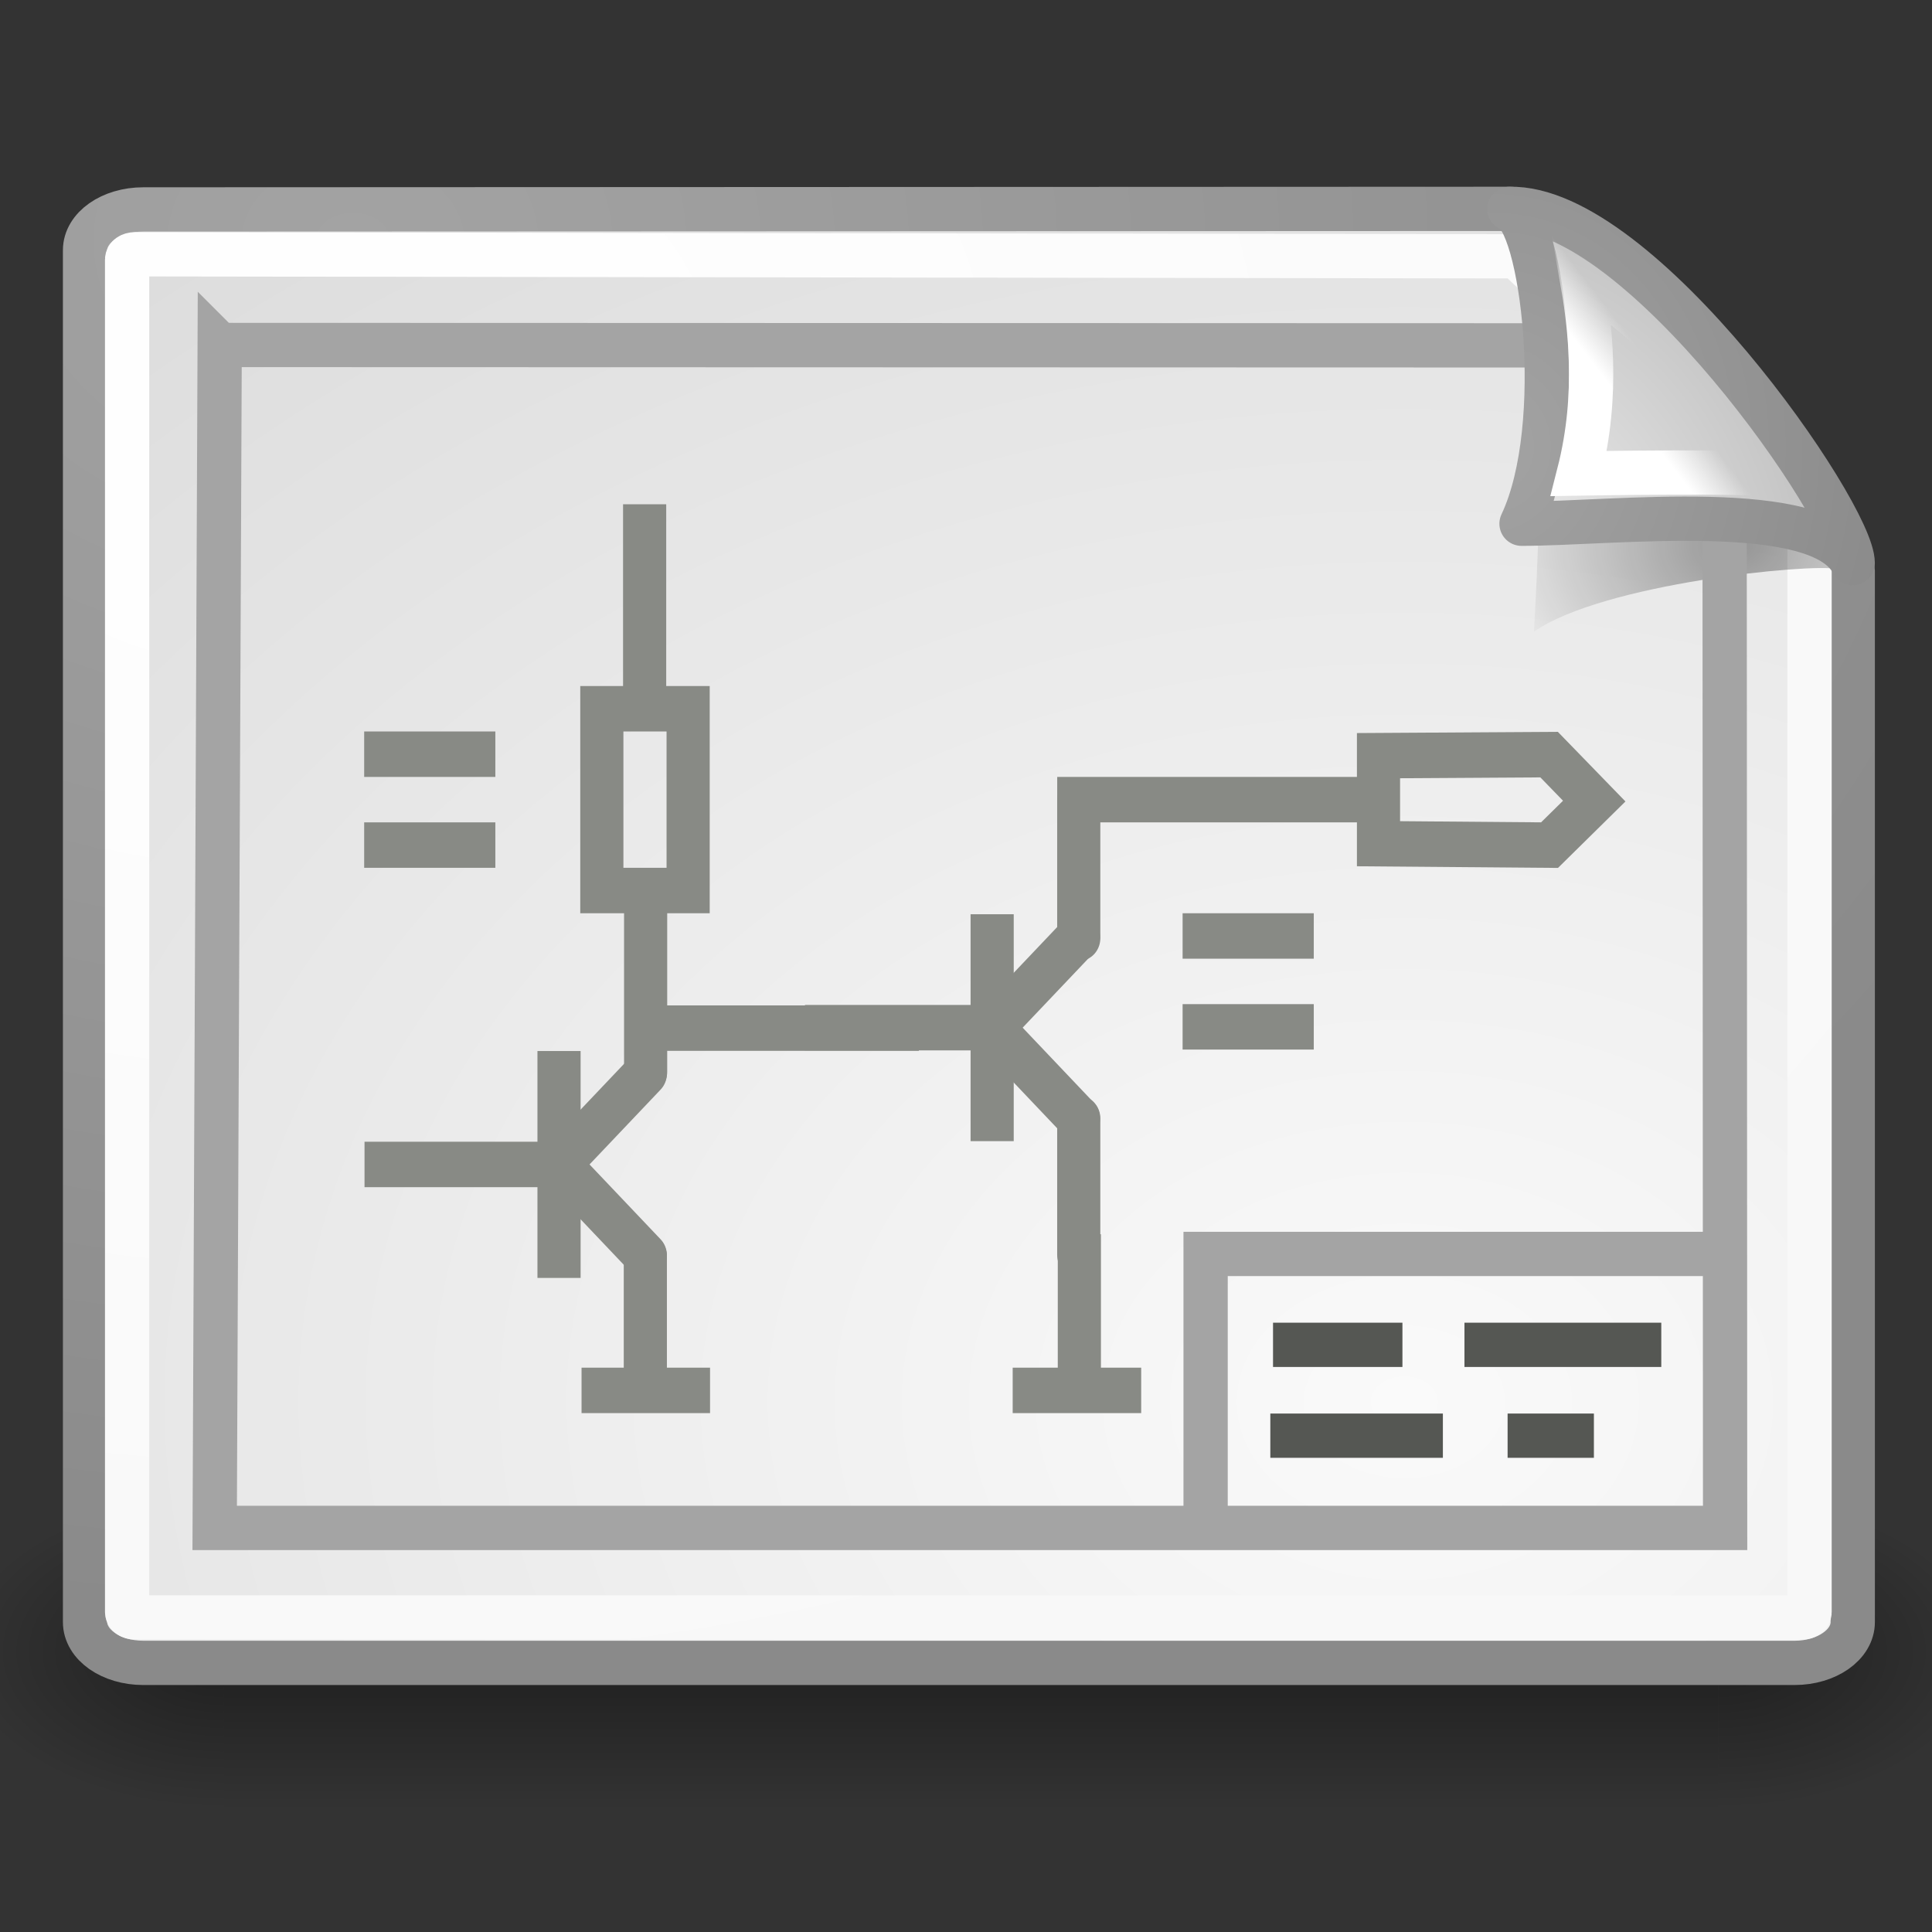 <svg xmlns="http://www.w3.org/2000/svg" height="48" width="48" version="1.1" xmlns:xlink="http://www.w3.org/1999/xlink">
 <rect width="100%" height="100%" fill="#333333" stroke="none"/>
 <defs>
  <linearGradient id="o">
   <stop stop-color="#a3a3a3" offset="0"/>
   <stop stop-color="#8a8a8a" offset="1"/>
  </linearGradient>
  <linearGradient id="n">
   <stop stop-color="#fafafa" offset="0"/>
   <stop stop-color="#bbb" offset="1"/>
  </linearGradient>
  <linearGradient id="p">
   <stop offset="0"/>
   <stop stop-opacity="0" offset="1"/>
  </linearGradient>
  <linearGradient id="q" y2="38.07" gradientUnits="userSpaceOnUse" x2="34.17" gradientTransform="matrix(-.027 -.784 .833 -.026 11.169 38.058)" y1="36.921" x1="33.396">
   <stop stop-color="#fff" offset="0"/>
   <stop stop-color="#fff" stop-opacity="0" offset="1"/>
  </linearGradient>
  <radialGradient id="s" xlink:href="#n" gradientUnits="userSpaceOnUse" cy="14.937" cx="30.654" gradientTransform="matrix(.124 .009 -.009 .141 32.405 13.188)" r="86.708"/>
  <radialGradient id="t" xlink:href="#o" gradientUnits="userSpaceOnUse" cy="2.367" cx="31.863" gradientTransform="matrix(.276 0 0 .308 28.277 10.37)" r="37.752"/>
  <radialGradient id="u" gradientUnits="userSpaceOnUse" cy="12.989" cx="37.03" gradientTransform="matrix(1.454 0 0 1.118 -10.673 -.968)" r="4.293">
   <stop offset="0"/>
   <stop stop-opacity="0" offset="1"/>
  </radialGradient>
  <radialGradient id="v" gradientUnits="userSpaceOnUse" cy="7.268" cx="8.144" gradientTransform="matrix(1.235 0 0 .898 -2.342 2.894)" r="38.159">
   <stop stop-color="#fff" offset="0"/>
   <stop stop-color="#f8f8f8" offset="1"/>
  </radialGradient>
  <radialGradient id="w" xlink:href="#n" gradientUnits="userSpaceOnUse" cy="35.737" cx="33.967" gradientTransform="matrix(1.21 0 0 .919 -6.207 1.985)" r="86.708"/>
  <radialGradient id="x" xlink:href="#o" gradientUnits="userSpaceOnUse" cy="3.756" cx="8.824" gradientTransform="matrix(1.219 0 0 .911 -1.984 2.556)" r="37.752"/>
  <radialGradient id="y" xlink:href="#p" gradientUnits="userSpaceOnUse" cy="43.5" cx="4.993" gradientTransform="matrix(2.004,0,0,1.4,27.988,-17.4)" r="2.5"/>
  <radialGradient id="z" xlink:href="#p" gradientUnits="userSpaceOnUse" cy="43.5" cx="4.993" gradientTransform="matrix(2.004,0,0,1.4,-20.012,-104.4)" r="2.5"/>
  <linearGradient id="r" y2="39.999" gradientUnits="userSpaceOnUse" x2="25.058" y1="47.028" x1="25.058">
   <stop stop-opacity="0" offset="0"/>
   <stop offset=".5"/>
   <stop stop-opacity="0" offset="1"/>
  </linearGradient>
 </defs>
 <g transform="matrix(1.259 0 0 .871 -6.1 4.006)">
  <g opacity=".4" transform="matrix(1.053,0,0,1.286,-1.263,-13.429)">
   <rect height="7" width="5" y="40" x="38" fill="url(#y)"/>
   <rect transform="scale(-1)" height="7" width="5" y="-47" x="-10" fill="url(#z)"/>
   <rect height="7" width="28" y="40" x="10" fill="url(#r)"/>
  </g>
 </g>
 <path stroke-linejoin="round" style="color:#000000" d="m3.557 5.203 33.982-0.014s8.492 8.422 8.492 8.984v26.127c0 0.562-0.645 1.014-1.447 1.014h-41.024c-0.802 0-1.447-0.452-1.447-1.014v-34.083c0-0.562 0.645-1.014 1.447-1.014z" display="block" stroke="url(#x)" stroke-linecap="round" stroke-width="1.1" fill="url(#w)"/>
 <path stroke-linejoin="round" style="color:#000000" d="m3.348 6.318 34.331 0.05s7.279 6.925 7.279 6.997v26.69c0 0.072-0.085 0.13-0.19 0.13h-41.42c-0.105 0-0.19-0.058-0.19-0.13v-33.607c0-0.072 0.085-0.13 0.19-0.13z" display="block" stroke="url(#v)" stroke-linecap="round" stroke-width="1.1" fill="none"/>
 <path opacity=".357" style="color:#000000" d="m45.63 14.136c-0.607-1.173-5.085-3.249-7.417-3.946 0.141 1.37-0.102 5.503-0.102 5.503 1.719-1.198 6.869-1.699 7.519-1.557z" fill-rule="evenodd" fill="url(#u)"/>
 <path d="m5.458 8.571 34.303 0.01 3.087 4.426 0.012 24.954h-37.526l0.124-29.39z" stroke="#a4a4a4" stroke-width="1.1px" fill="none"/>
 <path stroke-linejoin="round" style="color:#000000" d="m46.03 13.991c0.011-1.233-5.293-8.891-8.529-8.801 0.811 0.203 1.459 5.373 0.301 7.822 2.292 0 7.425-0.64 8.228 0.978z" display="block" stroke="url(#t)" stroke-width="1.1" fill="url(#s)"/>
 <path style="color:#000000" d="m44.36 11.812c-0.607-1.056-3.465-3.975-5.067-4.944 0.199 1.118 0.448 2.887-0.065 4.896 0 0 4.482-0.079 5.133 0.048z" stroke="url(#q)" stroke-width="1.1" fill="none"/>
 <g fill="none" transform="matrix(1.072,0,0,1.129,-11.303,-2.117)" stroke="#888a85">
  <path style="color:#000000" stroke-linecap="square" d="m23.5 25.504v3.993"/>
  <path style="color:#000000" stroke-linecap="round" d="m25.5 25.5-2 2"/>
  <path style="color:#000000" stroke-linecap="round" d="m25.5 29.5-2-2"/>
  <path style="color:#000000" stroke-linecap="square" d="m23.337 27.5h-3.845"/>
  <path style="color:#000000" stroke-linecap="round" d="m25.5 29.522v2.665"/>
  <path style="color:#000000" stroke-linecap="square" d="m26.5 32.472h-1.978"/>
  <path style="color:#000000" stroke-linecap="round" d="m25.507 25.461v-3.985"/>
  <path style="color:#000000" stroke-linecap="square" d="m26.492 21.472h-2v-4h2v4"/>
  <path style="color:#000000" stroke-linecap="square" d="m25.839 24.5h5.5"/>
  <path style="color:#000000" stroke-linecap="square" d="m25.484 13.472v3.865"/>
  <path style="color:#000000" stroke-linecap="square" d="m19.484 20.472h2.04"/>
  <path style="color:#000000" stroke-linecap="square" d="m19.484 18.472h2.04"/>
  <path style="color:#000000" stroke-linecap="square" d="m33.538 22.494v3.993"/>
  <path style="color:#000000" stroke-linecap="round" d="m35.538 22.49-2 2"/>
  <path style="color:#000000" stroke-linecap="round" d="m35.538 26.49-2-2"/>
  <path style="color:#000000" stroke-linecap="square" d="m33.545 24.49h-3.845"/>
  <path style="color:#000000" stroke-linecap="round" d="m35.545 26.487v3.003"/>
  <path style="color:#000000" stroke-linecap="square" d="m35.559 31.796v-2.26"/>
  <path style="color:#000000" stroke-linecap="square" d="m36.492 32.472h-1.978"/>
  <path style="color:#000000" stroke-linecap="round" d="m35.545 22.522v-3.038"/>
  <path style="color:#000000" stroke-linecap="square" d="m42.468 19.472h-6.922"/>
  <path style="color:#000000" stroke-linecap="square" d="m38.452 24.472h2.04"/>
  <path style="color:#000000" stroke-linecap="square" d="m38.452 22.472h2.04"/>
  <path stroke-width="1px" d="m42.492 18.504 3.954-0.023 1.046 1.023-1.036 0.969-3.964-0.031v-1.938z"/>
 </g>
 <path d="m29.953 38.068v-6.914h13.13" stroke="#a4a4a4" stroke-width="1.1px" fill="none"/>
 <path d="m31.628 33.412h3.215" stroke="#555753" stroke-width="1.1px" fill="none"/>
 <path d="m36.384 33.412h4.89" stroke="#555753" stroke-width="1.1px" fill="none"/>
 <path d="m31.561 35.669h4.287" stroke="#555753" stroke-width="1.1px" fill="none"/>
 <path d="m37.456 35.669h2.144" stroke="#555753" stroke-width="1.1px" fill="none"/>
</svg>
